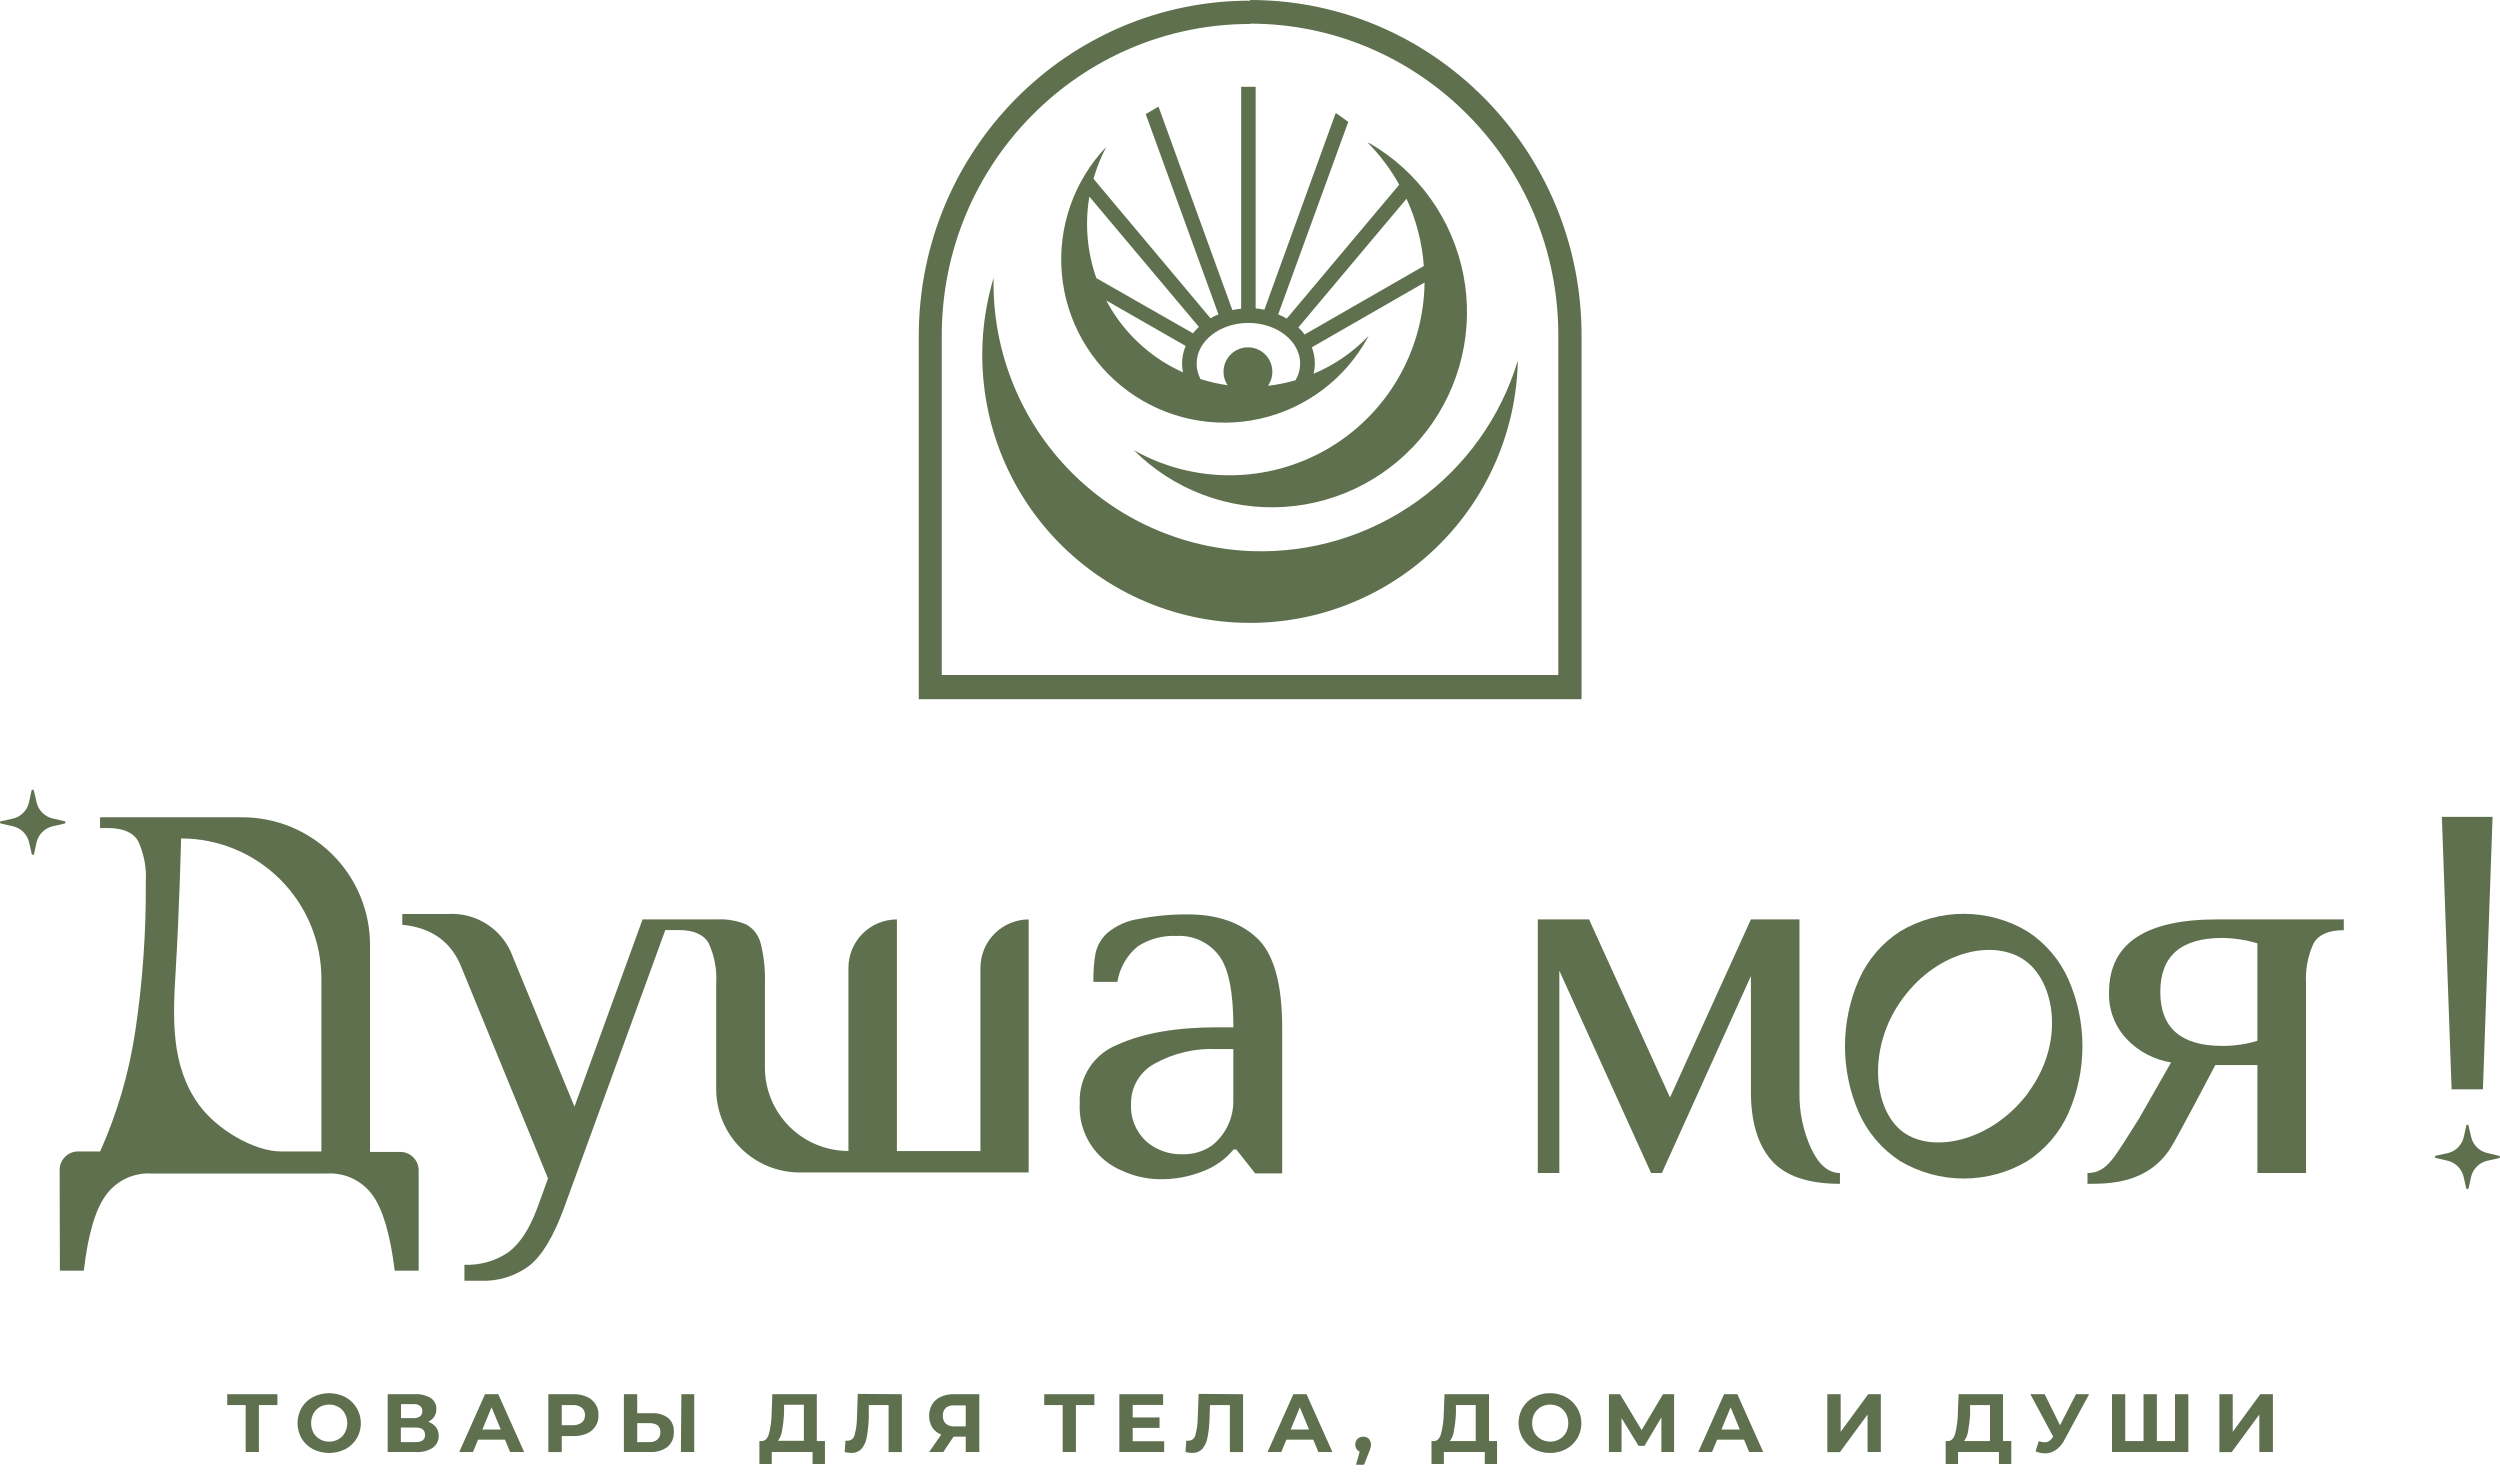 <?xml version="1.0" encoding="UTF-8"?> <svg xmlns="http://www.w3.org/2000/svg" width="140" height="83" viewBox="0 0 140 83" fill="none"> <path d="M15.534 78.684H14.497V81.313H13.759V78.684H12.726V78.076H15.534V78.684Z" fill="#5E704D"></path> <path d="M17.525 81.153C17.262 81.015 17.042 80.808 16.89 80.553C16.74 80.292 16.662 79.996 16.662 79.695C16.662 79.394 16.74 79.098 16.89 78.836C17.041 78.581 17.261 78.373 17.525 78.237C17.805 78.093 18.117 78.018 18.432 78.018C18.748 78.018 19.059 78.093 19.34 78.237C19.537 78.345 19.709 78.491 19.848 78.667C19.987 78.843 20.089 79.045 20.148 79.261C20.207 79.477 20.222 79.703 20.193 79.924C20.163 80.147 20.089 80.36 19.975 80.553C19.82 80.806 19.601 81.013 19.34 81.153C19.058 81.294 18.747 81.367 18.432 81.367C18.117 81.367 17.806 81.294 17.525 81.153ZM18.951 80.598C19.104 80.513 19.23 80.385 19.313 80.231C19.401 80.066 19.447 79.882 19.447 79.695C19.447 79.507 19.401 79.323 19.313 79.158C19.23 79.003 19.104 78.874 18.951 78.787C18.792 78.7 18.613 78.655 18.432 78.657C18.251 78.656 18.073 78.7 17.914 78.787C17.762 78.877 17.637 79.005 17.551 79.158C17.466 79.324 17.422 79.508 17.422 79.695C17.422 79.881 17.466 80.065 17.551 80.231C17.637 80.384 17.762 80.51 17.914 80.598C18.072 80.688 18.251 80.734 18.432 80.732C18.614 80.735 18.794 80.689 18.951 80.598Z" fill="#5E704D"></path> <path d="M24.406 79.909C24.516 80.05 24.573 80.224 24.567 80.401C24.572 80.531 24.544 80.66 24.488 80.777C24.431 80.894 24.346 80.995 24.241 81.072C23.963 81.249 23.636 81.334 23.306 81.313H21.71V78.076H23.226C23.539 78.055 23.851 78.13 24.12 78.29C24.222 78.358 24.304 78.451 24.36 78.56C24.416 78.669 24.442 78.79 24.438 78.912C24.44 79.062 24.398 79.21 24.317 79.337C24.231 79.46 24.113 79.559 23.977 79.623C24.145 79.674 24.294 79.774 24.406 79.909ZM22.457 79.417H23.154C23.286 79.426 23.417 79.389 23.526 79.315C23.568 79.279 23.601 79.235 23.623 79.184C23.645 79.134 23.654 79.079 23.651 79.024C23.653 78.968 23.643 78.912 23.62 78.861C23.598 78.81 23.564 78.765 23.521 78.729C23.413 78.656 23.284 78.621 23.154 78.63H22.457V79.417ZM23.798 80.343C23.798 80.075 23.624 79.941 23.271 79.941H22.448V80.759H23.271C23.633 80.759 23.807 80.62 23.807 80.343H23.798Z" fill="#5E704D"></path> <path d="M28.279 80.62H26.772L26.486 81.313H25.717L27.161 78.076H27.904L29.352 81.313H28.565L28.279 80.62ZM28.042 80.052L27.528 78.809L27.014 80.052H28.042Z" fill="#5E704D"></path> <path d="M32.858 78.219C33.059 78.303 33.23 78.446 33.348 78.63C33.465 78.814 33.524 79.029 33.515 79.248C33.525 79.466 33.467 79.683 33.349 79.868C33.232 80.052 33.06 80.196 32.858 80.281C32.621 80.379 32.367 80.426 32.111 80.419H31.458V81.314H30.707V78.076H32.111C32.367 78.068 32.623 78.117 32.858 78.219ZM32.581 79.663C32.64 79.612 32.687 79.548 32.718 79.476C32.749 79.404 32.763 79.326 32.76 79.248C32.764 79.169 32.75 79.091 32.719 79.019C32.688 78.947 32.641 78.882 32.581 78.832C32.432 78.723 32.25 78.671 32.066 78.684H31.458V79.811H32.066C32.251 79.823 32.433 79.769 32.581 79.659V79.663Z" fill="#5E704D"></path> <path d="M37.415 79.404C37.525 79.5 37.61 79.621 37.666 79.756C37.721 79.891 37.743 80.037 37.732 80.182C37.743 80.34 37.717 80.498 37.657 80.643C37.596 80.789 37.502 80.919 37.383 81.023C37.1 81.232 36.752 81.335 36.4 81.313H34.938V78.076H35.684V79.14H36.507C36.831 79.117 37.153 79.211 37.415 79.404ZM36.816 80.616C36.871 80.562 36.915 80.498 36.944 80.426C36.972 80.354 36.985 80.277 36.981 80.2C36.981 79.86 36.771 79.695 36.359 79.695H35.684V80.759H36.359C36.524 80.767 36.685 80.716 36.816 80.616ZM38.157 78.076H38.877V81.313H38.13L38.157 78.076Z" fill="#5E704D"></path> <path d="M46.197 80.701V81.984H45.504V81.313H43.219V81.984H42.526V80.701H42.651C42.848 80.701 42.986 80.553 43.067 80.276C43.162 79.887 43.212 79.487 43.215 79.087L43.25 78.076H45.741V80.701H46.197ZM43.796 80.106C43.77 80.314 43.691 80.513 43.568 80.683H45.017V78.666H43.908V79.14C43.892 79.464 43.855 79.787 43.796 80.106Z" fill="#5E704D"></path> <path d="M50.504 78.076V81.314H49.761V78.684H48.652V79.359C48.644 79.734 48.607 80.108 48.54 80.477C48.504 80.719 48.402 80.947 48.245 81.135C48.172 81.213 48.082 81.273 47.982 81.313C47.883 81.352 47.775 81.369 47.668 81.363C47.545 81.361 47.422 81.345 47.302 81.314L47.346 80.678C47.391 80.685 47.436 80.685 47.481 80.678C47.57 80.677 47.657 80.644 47.725 80.587C47.793 80.529 47.84 80.449 47.856 80.361C47.944 80.037 47.99 79.704 47.99 79.368L48.035 78.058L50.504 78.076Z" fill="#5E704D"></path> <path d="M54.841 78.076V81.313H54.081V80.455H53.397L52.824 81.313H52.033L52.708 80.339C52.501 80.259 52.325 80.116 52.203 79.932C52.09 79.734 52.03 79.511 52.03 79.283C52.03 79.056 52.09 78.832 52.203 78.635C52.32 78.453 52.488 78.308 52.686 78.219C52.92 78.118 53.173 78.069 53.428 78.076H54.841ZM52.972 78.832C52.912 78.889 52.866 78.959 52.837 79.036C52.807 79.113 52.795 79.196 52.802 79.279C52.795 79.361 52.806 79.443 52.834 79.52C52.861 79.597 52.906 79.667 52.963 79.726C53.097 79.836 53.268 79.891 53.441 79.878H54.081V78.702H53.441C53.275 78.689 53.108 78.735 52.972 78.832Z" fill="#5E704D"></path> <path d="M61.285 78.684H60.252V81.313H59.51V78.684H58.477V78.076H61.285V78.684Z" fill="#5E704D"></path> <path d="M65.193 80.71V81.313H62.684V78.076H65.135V78.675H63.431V79.377H64.934V79.963H63.431V80.71H65.193Z" fill="#5E704D"></path> <path d="M69.611 78.076V81.314H68.873V78.684H67.76L67.737 79.359C67.731 79.734 67.694 80.108 67.625 80.477C67.587 80.718 67.487 80.944 67.335 81.135C67.261 81.212 67.171 81.272 67.071 81.312C66.972 81.351 66.865 81.368 66.758 81.363C66.633 81.361 66.508 81.345 66.387 81.314L66.431 80.678C66.476 80.685 66.521 80.685 66.566 80.678C66.655 80.677 66.742 80.644 66.81 80.587C66.878 80.529 66.925 80.449 66.941 80.361C67.029 80.037 67.075 79.704 67.075 79.368L67.124 78.058L69.611 78.076Z" fill="#5E704D"></path> <path d="M73.541 80.62H72.039L71.753 81.313H70.984L72.428 78.076H73.166L74.615 81.313H73.828L73.541 80.62ZM73.305 80.052L72.79 78.809L72.28 80.052H73.305Z" fill="#5E704D"></path> <path d="M76.649 80.576C76.691 80.618 76.723 80.669 76.744 80.724C76.766 80.779 76.776 80.838 76.775 80.897C76.774 80.96 76.765 81.021 76.748 81.081C76.722 81.176 76.689 81.268 76.649 81.358L76.385 82.024H75.938L76.144 81.291C76.068 81.261 76.004 81.208 75.961 81.139C75.908 81.051 75.886 80.949 75.896 80.848C75.907 80.746 75.95 80.651 76.019 80.576C76.108 80.497 76.222 80.454 76.341 80.454C76.459 80.454 76.574 80.497 76.663 80.576H76.649Z" fill="#5E704D"></path> <path d="M83.835 80.701V81.984H83.147V81.313H80.857V81.984H80.164V80.701H80.294C80.49 80.701 80.625 80.553 80.705 80.276C80.8 79.887 80.85 79.487 80.853 79.087L80.893 78.076H83.384V80.701H83.835ZM81.421 80.124C81.394 80.332 81.316 80.531 81.193 80.701H82.641V78.684H81.532V79.158C81.518 79.476 81.481 79.793 81.421 80.106V80.124Z" fill="#5E704D"></path> <path d="M85.901 81.152C85.706 81.043 85.535 80.896 85.397 80.72C85.26 80.544 85.158 80.343 85.099 80.127C85.04 79.912 85.024 79.686 85.053 79.465C85.082 79.243 85.154 79.029 85.266 78.836C85.419 78.582 85.638 78.374 85.901 78.237C86.177 78.091 86.484 78.015 86.796 78.018C87.108 78.014 87.415 78.089 87.69 78.237C87.886 78.345 88.059 78.491 88.198 78.667C88.337 78.843 88.439 79.045 88.498 79.261C88.557 79.477 88.572 79.702 88.543 79.924C88.513 80.147 88.439 80.36 88.325 80.553C88.171 80.807 87.952 81.014 87.69 81.152C87.414 81.297 87.107 81.37 86.796 81.367C86.485 81.369 86.178 81.295 85.901 81.152ZM87.328 80.598C87.481 80.512 87.608 80.385 87.695 80.231C87.78 80.065 87.824 79.881 87.824 79.695C87.824 79.508 87.78 79.324 87.695 79.158C87.608 79.003 87.481 78.875 87.328 78.787C87.169 78.702 86.992 78.657 86.811 78.657C86.631 78.657 86.454 78.702 86.295 78.787C86.141 78.875 86.014 79.003 85.928 79.158C85.843 79.324 85.799 79.508 85.799 79.695C85.799 79.881 85.843 80.065 85.928 80.231C86.014 80.385 86.141 80.512 86.295 80.598C86.453 80.686 86.63 80.732 86.811 80.732C86.992 80.732 87.17 80.686 87.328 80.598Z" fill="#5E704D"></path> <path d="M93.038 81.313V79.373L92.09 80.969H91.759L90.807 79.413V81.313H90.1V78.076H90.722L91.933 80.088L93.127 78.076H93.749V81.313H93.038Z" fill="#5E704D"></path> <path d="M97.666 80.62H96.159L95.873 81.313H95.104L96.548 78.076H97.291L98.74 81.313H97.953L97.666 80.62ZM97.429 80.052L96.915 78.809L96.401 80.052H97.429Z" fill="#5E704D"></path> <path d="M102.33 78.076H103.077V80.182L104.62 78.076H105.326V81.313H104.584V79.212L103.037 81.318H102.33V78.076Z" fill="#5E704D"></path> <path d="M112.633 80.701V81.984H111.94V81.313H109.651V81.984H108.958V80.701H109.083C109.275 80.701 109.414 80.553 109.494 80.276C109.589 79.887 109.639 79.487 109.642 79.087L109.682 78.076H112.168V80.701H112.633ZM110.219 80.124C110.192 80.332 110.114 80.531 109.99 80.701H111.439V78.684H110.326V79.158C110.313 79.476 110.277 79.793 110.219 80.106V80.124Z" fill="#5E704D"></path> <path d="M116.989 78.076L115.607 80.638C115.497 80.862 115.332 81.054 115.128 81.197C114.95 81.321 114.738 81.388 114.52 81.389C114.339 81.385 114.16 81.347 113.993 81.278L114.171 80.705C114.277 80.742 114.387 80.763 114.498 80.768C114.586 80.769 114.673 80.746 114.748 80.701C114.83 80.647 114.899 80.575 114.95 80.491L114.981 80.455L113.702 78.076H114.502L115.361 79.815L116.255 78.076H116.989Z" fill="#5E704D"></path> <path d="M122.547 78.076V81.313H118.272V78.076H119.014V80.701H120.038V78.076H120.785V80.701H121.8V78.076H122.547Z" fill="#5E704D"></path> <path d="M124.286 78.076H125.033V80.182L126.576 78.076H127.282V81.313H126.522V79.212L124.975 81.318H124.286V78.076Z" fill="#5E704D"></path> <path d="M137.29 61.003L136.745 45.746H139.584L139.043 61.003H137.29Z" fill="#5E704D"></path> <path d="M1.896 44.288L2.053 44.941C2.103 45.158 2.214 45.357 2.372 45.515C2.53 45.673 2.729 45.784 2.947 45.835L3.6 45.987C3.618 45.987 3.635 45.994 3.647 46.007C3.66 46.019 3.667 46.036 3.667 46.054C3.667 46.072 3.66 46.089 3.647 46.102C3.635 46.114 3.618 46.121 3.6 46.121L2.942 46.273C2.725 46.325 2.527 46.436 2.369 46.594C2.211 46.752 2.1 46.95 2.048 47.168L1.909 47.807C1.909 47.825 1.902 47.842 1.89 47.854C1.877 47.867 1.86 47.874 1.842 47.874C1.825 47.874 1.807 47.867 1.795 47.854C1.782 47.842 1.775 47.825 1.775 47.807L1.628 47.168C1.576 46.95 1.466 46.751 1.308 46.593C1.15 46.435 0.951 46.325 0.733 46.273L0.067 46.121C0.049 46.121 0.032 46.114 0.02 46.102C0.007 46.089 0 46.072 0 46.054C0 46.036 0.007 46.019 0.02 46.007C0.032 45.994 0.049 45.987 0.067 45.987L0.698 45.848C0.92 45.802 1.124 45.693 1.287 45.534C1.45 45.376 1.565 45.175 1.619 44.954L1.762 44.288C1.762 44.27 1.769 44.253 1.782 44.24C1.794 44.228 1.811 44.221 1.829 44.221C1.847 44.221 1.864 44.228 1.876 44.24C1.889 44.253 1.896 44.27 1.896 44.288Z" fill="#5E704D"></path> <path d="M138.229 63.015L138.386 63.673C138.436 63.89 138.547 64.09 138.705 64.248C138.863 64.406 139.062 64.517 139.28 64.567L139.933 64.723C139.951 64.723 139.968 64.731 139.98 64.743C139.993 64.756 140 64.773 140 64.79C140 64.808 139.993 64.825 139.98 64.838C139.968 64.85 139.951 64.858 139.933 64.858L139.275 65.005C139.059 65.057 138.86 65.169 138.702 65.326C138.545 65.484 138.433 65.683 138.381 65.9L138.243 66.534C138.239 66.55 138.23 66.564 138.217 66.573C138.205 66.583 138.189 66.588 138.173 66.588C138.157 66.588 138.142 66.583 138.129 66.573C138.117 66.564 138.108 66.55 138.104 66.534L137.961 65.895C137.909 65.678 137.799 65.479 137.641 65.321C137.483 65.163 137.284 65.052 137.066 65.001L136.423 64.849C136.405 64.849 136.388 64.842 136.375 64.829C136.363 64.816 136.355 64.799 136.355 64.782C136.355 64.764 136.363 64.747 136.375 64.734C136.388 64.722 136.405 64.715 136.423 64.715L137.053 64.58C137.278 64.532 137.485 64.42 137.648 64.257C137.811 64.095 137.925 63.889 137.974 63.664L138.117 63.011C138.124 63.002 138.132 62.995 138.142 62.99C138.152 62.985 138.163 62.983 138.174 62.983C138.185 62.983 138.196 62.987 138.206 62.992C138.215 62.998 138.223 63.006 138.229 63.015Z" fill="#5E704D"></path> <path d="M3.34 65.537C3.337 65.397 3.362 65.258 3.415 65.128C3.467 64.998 3.545 64.88 3.644 64.781C3.743 64.682 3.861 64.605 3.991 64.553C4.121 64.502 4.26 64.477 4.4 64.482H5.608C6.567 62.337 7.229 60.072 7.575 57.748C7.989 54.983 8.186 52.19 8.165 49.394C8.214 48.609 8.068 47.824 7.741 47.109C7.457 46.617 6.894 46.371 6.05 46.371H5.603V45.768H13.567C15.465 45.768 17.285 46.522 18.626 47.863C19.968 49.205 20.722 51.025 20.722 52.922V64.509H22.385C22.525 64.504 22.664 64.528 22.794 64.58C22.924 64.632 23.042 64.709 23.141 64.808C23.24 64.907 23.319 65.025 23.371 65.155C23.423 65.285 23.448 65.424 23.445 65.564V71.158H22.104C21.859 69.143 21.445 67.731 20.86 66.923C20.573 66.526 20.19 66.208 19.747 65.997C19.304 65.786 18.815 65.689 18.325 65.716H8.469C7.98 65.689 7.491 65.786 7.048 65.997C6.605 66.208 6.222 66.526 5.934 66.923C5.338 67.731 4.925 69.143 4.695 71.158H3.354L3.34 65.537ZM17.999 64.482V54.81C17.999 52.726 17.171 50.727 15.697 49.254C14.224 47.781 12.226 46.953 10.142 46.953C10.142 46.953 10.039 51.089 9.838 54.362C9.672 57.045 9.56 59.702 11.152 61.884C12.159 63.261 14.233 64.482 15.749 64.482H17.999Z" fill="#5E704D"></path> <path d="M57.618 51.487C56.898 51.487 56.208 51.773 55.699 52.282C55.19 52.791 54.904 53.482 54.904 54.202V64.46H50.226V51.487C49.506 51.487 48.816 51.773 48.307 52.282C47.798 52.791 47.512 53.482 47.512 54.202V64.455C46.271 64.455 45.082 63.962 44.205 63.085C43.327 62.208 42.835 61.018 42.835 59.778V55.105C42.864 54.333 42.783 53.56 42.593 52.811C42.537 52.593 42.437 52.388 42.3 52.21C42.162 52.032 41.989 51.883 41.793 51.773C41.264 51.552 40.692 51.455 40.12 51.487H35.984L32.17 61.973L28.726 53.602C28.466 52.86 27.972 52.223 27.318 51.786C26.663 51.35 25.885 51.138 25.1 51.183H22.529V51.787C24.183 51.948 25.292 52.754 25.855 54.206L30.689 65.993L30.086 67.653C29.639 68.86 29.075 69.692 28.44 70.148C27.721 70.624 26.87 70.862 26.008 70.827V71.722H26.902C27.889 71.766 28.862 71.466 29.652 70.872C30.358 70.309 31.004 69.231 31.588 67.639L37.258 52.082H37.996C38.84 52.082 39.403 52.328 39.687 52.82C40.013 53.532 40.157 54.314 40.107 55.096V60.981C40.107 62.221 40.6 63.411 41.477 64.288C42.354 65.165 43.544 65.658 44.784 65.658H50.517C54.43 65.658 57.605 65.658 57.605 65.658V51.487H57.618Z" fill="#5E704D"></path> <path d="M62.886 65.582C62.132 65.281 61.493 64.75 61.058 64.064C60.624 63.379 60.417 62.573 60.466 61.763C60.435 61.064 60.624 60.372 61.007 59.786C61.389 59.199 61.947 58.748 62.599 58.495C64.016 57.851 65.874 57.529 68.176 57.529H69.07C69.07 55.557 68.802 54.206 68.256 53.504C67.982 53.144 67.624 52.856 67.213 52.666C66.802 52.476 66.352 52.389 65.9 52.413C65.131 52.375 64.37 52.576 63.722 52.99C63.107 53.491 62.698 54.201 62.573 54.984H61.231C61.22 54.442 61.26 53.9 61.352 53.365C61.451 52.944 61.672 52.562 61.987 52.266C62.495 51.834 63.115 51.555 63.776 51.461C64.677 51.285 65.594 51.199 66.512 51.206C68.143 51.206 69.432 51.644 70.38 52.52C71.328 53.397 71.802 55.074 71.802 57.551V65.712H70.291L69.231 64.37H69.079C68.649 64.887 68.1 65.291 67.478 65.546C66.647 65.896 65.75 66.063 64.849 66.034C64.171 66.014 63.504 65.86 62.886 65.582ZM67.872 64.147C68.257 63.841 68.566 63.449 68.773 63.002C68.98 62.556 69.08 62.068 69.066 61.576V58.749H68.171C66.938 58.686 65.712 58.973 64.634 59.577C64.242 59.794 63.914 60.112 63.687 60.498C63.459 60.884 63.338 61.324 63.337 61.772C63.311 62.166 63.371 62.562 63.515 62.929C63.659 63.297 63.882 63.629 64.169 63.901C64.731 64.395 65.46 64.659 66.208 64.639C66.801 64.658 67.385 64.486 67.872 64.147Z" fill="#5E704D"></path> <path d="M99.2 64.978C98.437 64.102 98.054 62.828 98.051 61.155V54.658L93.065 65.689H92.461L87.323 54.358V65.689H86.116V51.487H88.987L93.521 61.459L98.051 51.487H100.77V61.155C100.749 62.244 100.972 63.325 101.423 64.317C101.855 65.232 102.393 65.689 103.037 65.689V66.293C101.245 66.293 99.966 65.855 99.2 64.978Z" fill="#5E704D"></path> <path d="M116.899 66.293V65.689C118.035 65.689 118.42 64.759 119.77 62.667L121.581 59.496C120.641 59.347 119.776 58.895 119.117 58.208C118.78 57.858 118.517 57.443 118.344 56.989C118.17 56.535 118.09 56.051 118.107 55.566C118.107 52.847 120.122 51.487 124.152 51.487H131.253V52.091C130.408 52.091 129.84 52.337 129.559 52.829C129.233 53.544 129.088 54.329 129.138 55.114V65.689H126.415V59.644H124.058C124.058 59.644 121.899 63.758 121.559 64.281C120.262 66.32 118.026 66.293 116.899 66.293ZM125.48 58.495C125.797 58.451 126.11 58.38 126.415 58.284V52.829C126.109 52.733 125.797 52.661 125.48 52.614C125.14 52.559 124.796 52.529 124.452 52.525C122.136 52.525 120.977 53.532 120.977 55.548C120.977 57.563 122.136 58.571 124.452 58.571C124.796 58.573 125.14 58.547 125.48 58.495Z" fill="#5E704D"></path> <path d="M115.83 54.841C115.34 53.744 114.544 52.812 113.536 52.158C112.458 51.514 111.226 51.174 109.97 51.174C108.714 51.174 107.482 51.514 106.404 52.158C105.394 52.811 104.596 53.743 104.106 54.841C103.587 56.022 103.319 57.298 103.319 58.588C103.319 59.878 103.587 61.154 104.106 62.336C104.598 63.432 105.396 64.363 106.404 65.019C107.483 65.659 108.715 65.998 109.97 65.998C111.225 65.998 112.457 65.659 113.536 65.019C114.543 64.363 115.339 63.431 115.83 62.336C116.349 61.154 116.617 59.878 116.617 58.588C116.617 57.298 116.349 56.022 115.83 54.841ZM113.595 61.177C111.555 63.923 108.229 64.629 106.561 63.386C104.893 62.143 104.53 58.642 106.561 55.901C108.591 53.16 111.766 52.574 113.438 53.817C115.11 55.06 115.625 58.432 113.581 61.177H113.595Z" fill="#5E704D"></path> <path d="M70.139 30.864C66.196 30.733 62.464 29.054 59.75 26.191C57.037 23.327 55.56 19.51 55.641 15.566C55.028 17.608 54.856 19.758 55.139 21.871C55.421 23.985 56.151 26.014 57.279 27.823C58.408 29.632 59.909 31.179 61.684 32.362C63.458 33.545 65.463 34.337 67.567 34.683C69.671 35.029 71.825 34.923 73.885 34.372C75.944 33.82 77.863 32.836 79.512 31.484C81.161 30.132 82.503 28.445 83.448 26.533C84.393 24.622 84.92 22.531 84.994 20.4C84.994 20.333 84.994 20.27 84.994 20.208C84.037 23.372 82.062 26.132 79.376 28.059C76.69 29.986 73.443 30.972 70.139 30.864Z" fill="#5E704D"></path> <path d="M70 1.324C79.52 1.324 87.265 9.154 87.265 18.763V37.799H52.739V18.781C52.739 9.154 60.484 1.342 70.004 1.342M70.004 0.036C59.755 0.036 51.451 8.438 51.451 18.817V39.154H88.567V18.781C88.567 8.42 80.258 0 70.013 0L70.004 0.036Z" fill="#5E704D"></path> <path d="M76.689 8.031L76.569 7.964C77.272 8.671 77.874 9.472 78.357 10.343L72.057 17.842C71.903 17.752 71.743 17.672 71.578 17.605L75.504 6.824L74.802 6.323L70.805 17.346C70.644 17.309 70.481 17.284 70.317 17.27V4.861H69.504V17.288C69.338 17.301 69.174 17.327 69.012 17.364L64.875 5.97L64.16 6.39L68.234 17.605C68.08 17.666 67.93 17.738 67.786 17.82L61.235 10.012C61.412 9.393 61.651 8.794 61.951 8.224C61.053 9.165 60.368 10.287 59.939 11.515C59.51 12.743 59.348 14.049 59.464 15.344C59.58 16.639 59.971 17.895 60.611 19.027C61.252 20.16 62.126 21.142 63.176 21.909C64.227 22.677 65.428 23.211 66.702 23.476C67.975 23.742 69.29 23.733 70.559 23.449C71.829 23.166 73.023 22.615 74.062 21.833C75.102 21.051 75.962 20.056 76.587 18.915C76.602 18.88 76.62 18.845 76.64 18.812C75.77 19.723 74.721 20.445 73.559 20.932C73.606 20.739 73.63 20.541 73.631 20.342C73.628 20.036 73.572 19.734 73.465 19.448L79.775 15.821C79.753 17.717 79.238 19.575 78.281 21.212C77.323 22.848 75.955 24.207 74.313 25.155C72.67 26.103 70.809 26.606 68.913 26.616C67.016 26.626 65.15 26.142 63.498 25.212C64.598 26.311 65.92 27.162 67.375 27.709C68.831 28.257 70.386 28.487 71.937 28.386C73.489 28.284 75.001 27.852 76.372 27.12C77.744 26.387 78.943 25.37 79.89 24.137C80.837 22.904 81.51 21.482 81.864 19.968C82.218 18.454 82.245 16.882 81.943 15.357C81.641 13.832 81.017 12.388 80.112 11.123C79.208 9.859 78.044 8.801 76.698 8.022L76.689 8.031ZM66.248 20.852C66.038 20.753 65.828 20.655 65.622 20.543C64.06 19.692 62.783 18.399 61.951 16.827L66.396 19.372C66.266 19.685 66.197 20.02 66.194 20.36C66.196 20.525 66.214 20.69 66.248 20.852ZM61.396 15.575C60.879 14.111 60.744 12.54 61.003 11.009L67.138 18.307C67.019 18.418 66.908 18.537 66.807 18.665L61.396 15.575ZM72.549 21.294C72.044 21.442 71.528 21.545 71.006 21.603C71.149 21.399 71.233 21.16 71.25 20.912C71.267 20.664 71.217 20.416 71.103 20.195C70.99 19.973 70.819 19.787 70.607 19.655C70.396 19.524 70.153 19.453 69.904 19.45C69.656 19.446 69.41 19.511 69.196 19.636C68.981 19.761 68.804 19.943 68.685 20.161C68.565 20.379 68.508 20.626 68.518 20.874C68.528 21.123 68.606 21.364 68.743 21.572C68.229 21.5 67.722 21.385 67.227 21.227C67.087 20.96 67.013 20.662 67.013 20.36C67.013 19.103 68.309 18.084 69.91 18.084C71.511 18.084 72.808 19.103 72.808 20.36C72.807 20.689 72.717 21.012 72.549 21.294ZM73.058 18.732C72.953 18.59 72.837 18.457 72.71 18.334L78.764 11.13C79.311 12.317 79.64 13.592 79.735 14.895L73.058 18.732Z" fill="#5E704D"></path> </svg> 